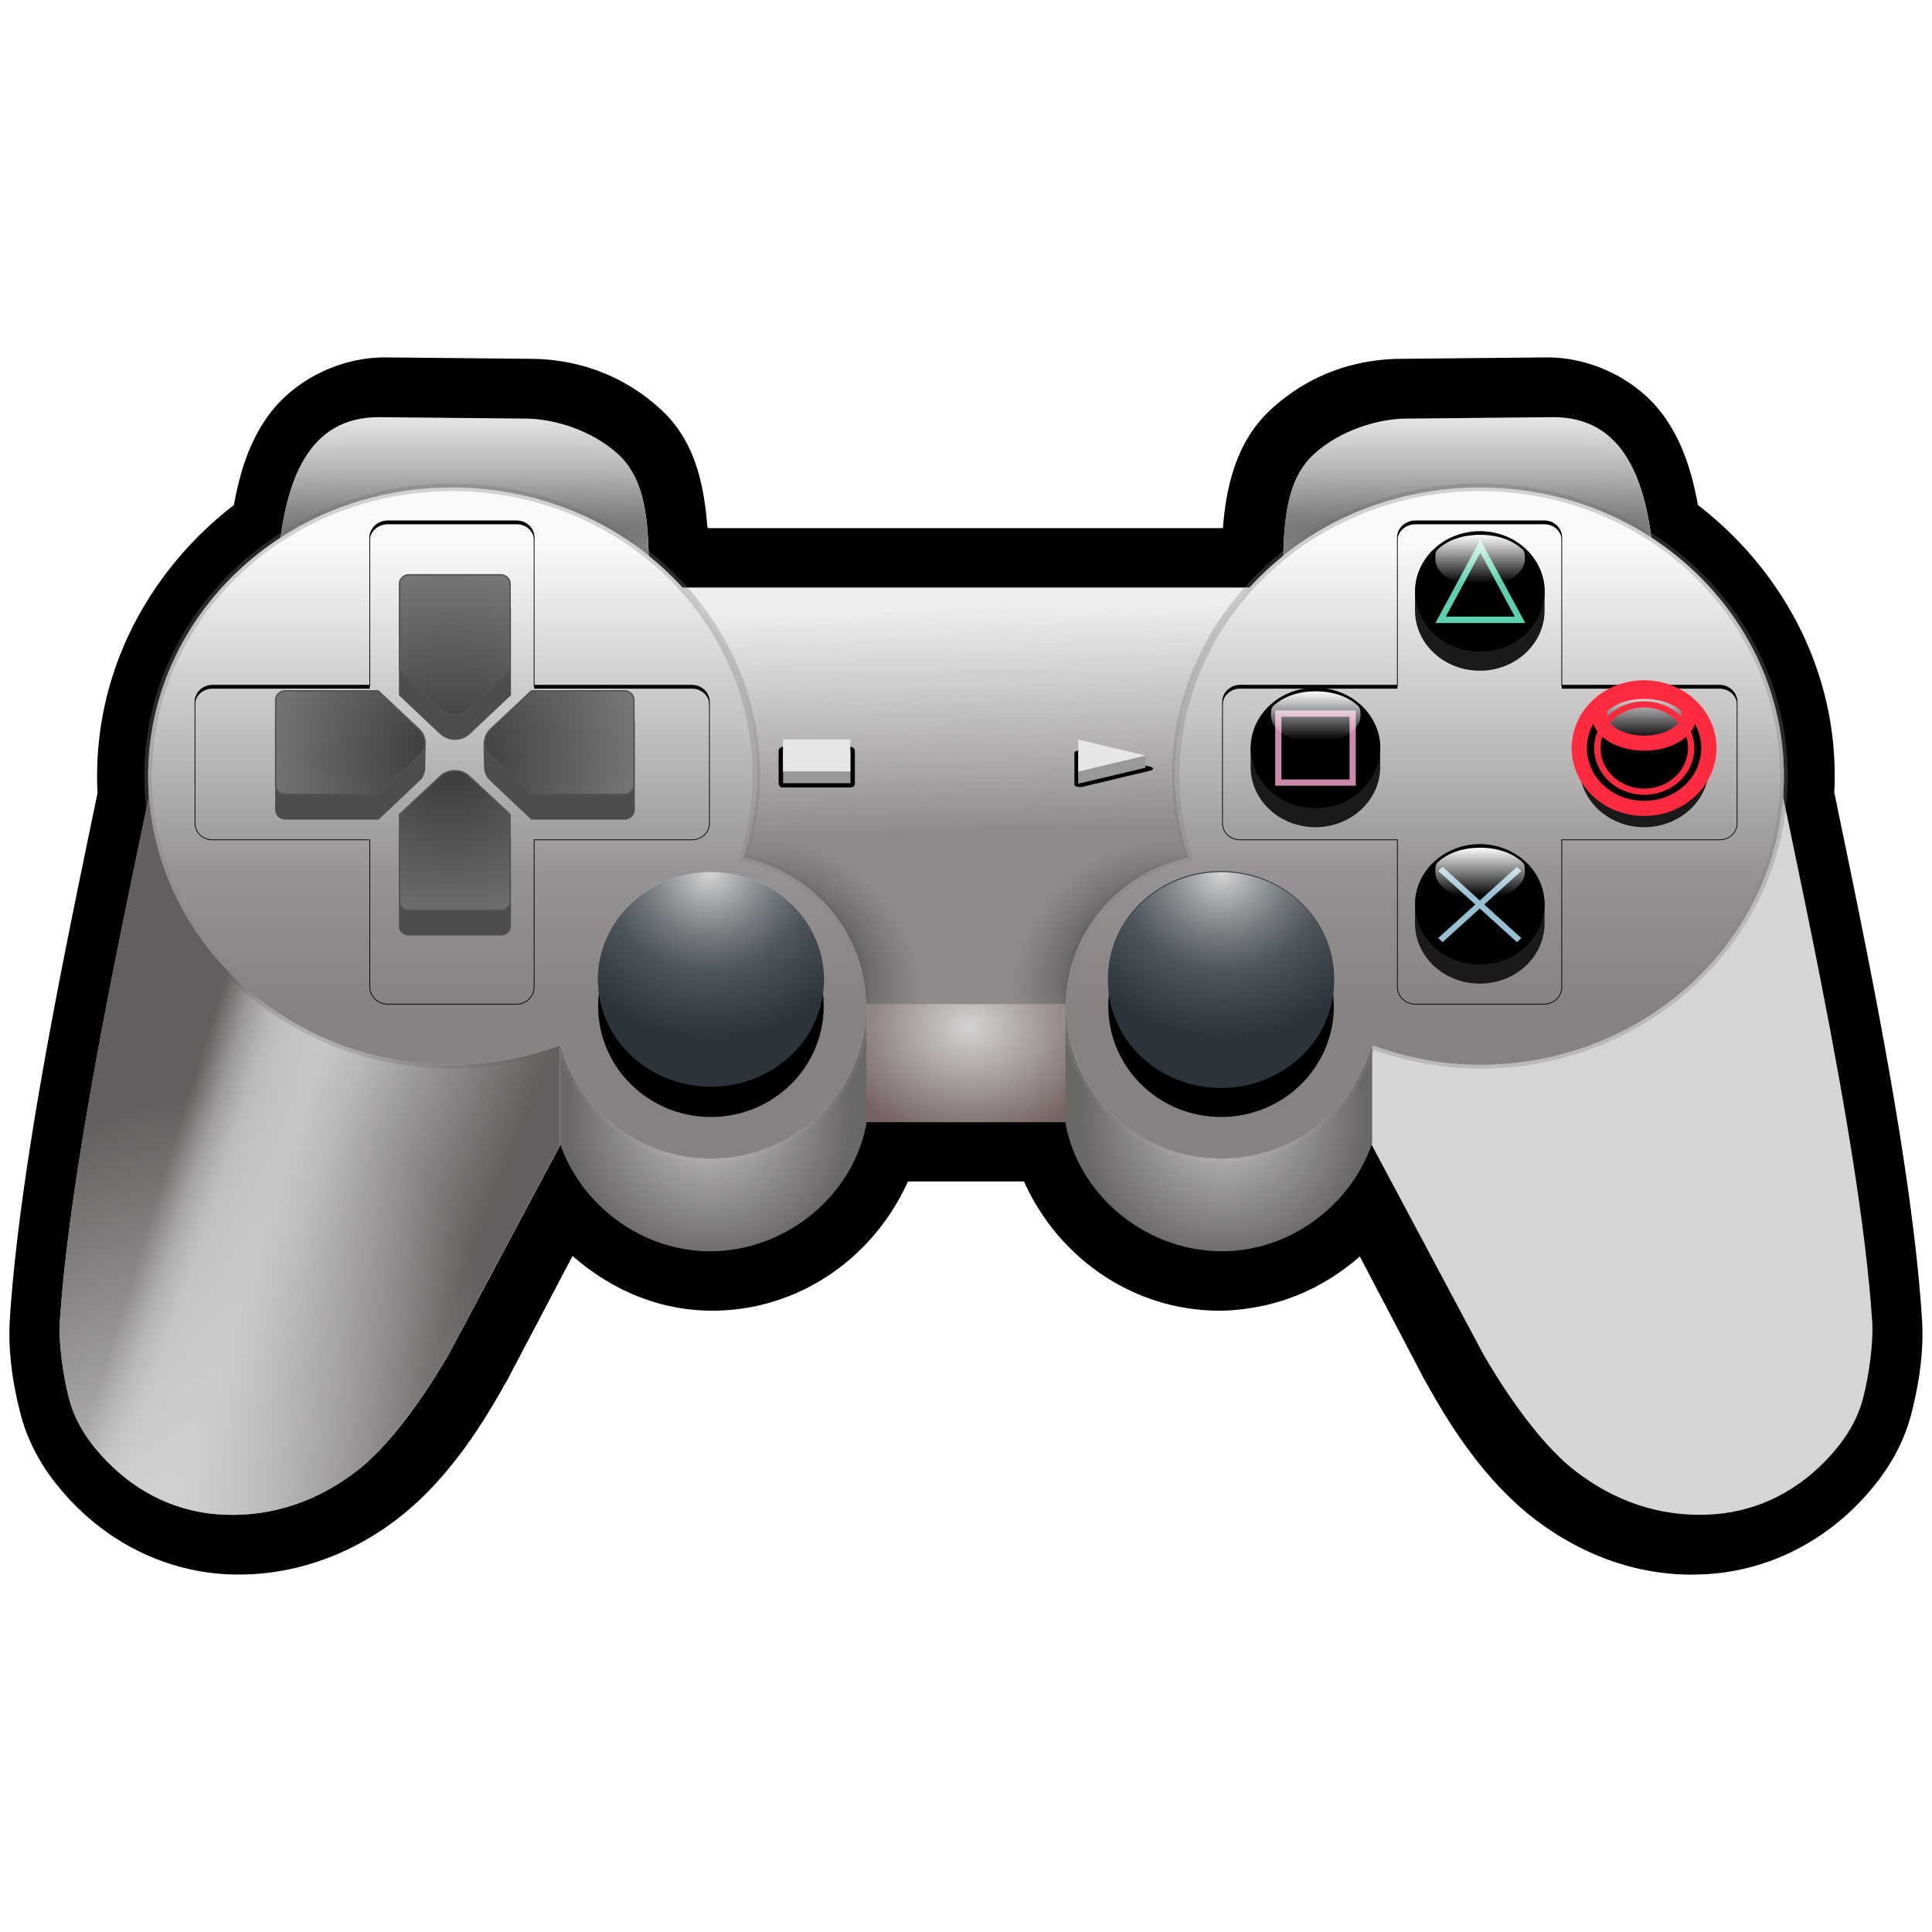 <svg xmlns="http://www.w3.org/2000/svg" xmlns:xlink="http://www.w3.org/1999/xlink" viewBox="0 0 128 128"><defs><linearGradient id="a"><stop offset="0" stop-color="#625f5e"/><stop offset=".263" stop-color="#625f5e" stop-opacity=".498"/><stop offset=".477" stop-color="#625f5e" stop-opacity=".247"/><stop offset="1" stop-color="#625f5e" stop-opacity="0"/></linearGradient><linearGradient id="e" y2="1.848" gradientUnits="userSpaceOnUse" x2="190.89" gradientTransform="matrix(1.01 0 0 .999 -77.496 -44.543)" y1="16.693" x1="191.18"><stop offset="0" stop-color="#7e7a7a" stop-opacity=".846"/><stop offset="1" stop-color="#7f7b7a" stop-opacity="0"/></linearGradient><linearGradient id="s" y2="2.346" gradientUnits="userSpaceOnUse" x2="-66.394" gradientTransform="matrix(1.01 0 0 .999 151.81 -50.183)" y1="-.911" x1="-66.394"><stop offset="0" stop-color="#fff"/><stop offset="1" stop-color="#fff" stop-opacity="0"/></linearGradient><linearGradient id="t" y2="2.346" gradientUnits="userSpaceOnUse" x2="-66.394" gradientTransform="matrix(1.01 0 0 .999 162.7 -39.82)" y1="-.911" x1="-66.394"><stop offset="0" stop-color="#fff"/><stop offset="1" stop-color="#fff" stop-opacity="0"/></linearGradient><linearGradient id="u" y2="2.346" gradientUnits="userSpaceOnUse" x2="-66.394" gradientTransform="translate(-29.866 8.444)" y1="-.911" x1="-66.394"><stop offset="0" stop-color="#fff"/><stop offset="1" stop-color="#fff" stop-opacity="0"/></linearGradient><linearGradient id="r" y2="2.346" gradientUnits="userSpaceOnUse" x2="-66.394" gradientTransform="matrix(1.01 0 0 .999 162.7 -60.551)" y1="-.911" x1="-66.394"><stop offset="0" stop-color="#fff"/><stop offset="1" stop-color="#fff" stop-opacity="0"/></linearGradient><linearGradient id="b"><stop offset="0" stop-color="#625f5e"/><stop offset=".473" stop-color="#625f5e" stop-opacity=".498"/><stop offset=".68" stop-color="#625f5e" stop-opacity=".247"/><stop offset="1" stop-color="#625f5e" stop-opacity="0"/></linearGradient><linearGradient id="c"><stop offset="0" stop-color="#d8d7d6"/><stop offset="1" stop-color="#d8d7d6" stop-opacity="0"/></linearGradient><linearGradient id="k" y2="29.68" gradientUnits="userSpaceOnUse" x2="-100.06" gradientTransform="matrix(1.01 0 0 .999 216.78 -76.338)" y1="60.387" x1="-100.06"><stop offset="0" stop-color="#858281"/><stop offset=".3" stop-color="#858281" stop-opacity=".846"/><stop offset="1" stop-color="#858281" stop-opacity="0"/></linearGradient><linearGradient id="l" y2="77.216" xlink:href="#a" gradientUnits="userSpaceOnUse" x2="109.49" gradientTransform="matrix(-1.01 0 0 .999 137.02 -209.63)" y1="75.032" x1="116.58"/><linearGradient id="m" y2="116.26" xlink:href="#b" gradientUnits="userSpaceOnUse" x2="85.186" gradientTransform="matrix(-1.01 0 0 .999 108.41 -246.73)" y1="122.27" x1="69.623"/><radialGradient id="f" gradientUnits="userSpaceOnUse" cy="41.353" cx="97.676" gradientTransform="matrix(8.676 -0 0 .732 -698.36 -77.899)" r="12.146"><stop offset="0" stop-color="#666"/><stop offset=".438" stop-color="#6d6a68" stop-opacity=".498"/><stop offset="1" stop-color="#666" stop-opacity="0"/></radialGradient><radialGradient id="g" gradientUnits="userSpaceOnUse" cy="41.353" cx="97.676" gradientTransform="matrix(-8.676 -0 0 .732 929.94 -77.899)" r="12.146"><stop offset="0" stop-color="#666"/><stop offset=".438" stop-color="#6d6a68" stop-opacity=".498"/><stop offset="1" stop-color="#666" stop-opacity="0"/></radialGradient><radialGradient id="h" gradientUnits="userSpaceOnUse" cy="53.624" cx="-111.8" gradientTransform="matrix(.527 -.515 .692 .692 126.64 -114.06)" r="9.354"><stop offset="0" stop-color="#333"/><stop offset="1" stop-color="#4d4d4d" stop-opacity="0"/></radialGradient><radialGradient id="i" gradientUnits="userSpaceOnUse" cy="53.624" cx="-111.8" gradientTransform="matrix(-.527 -.515 -.692 .692 105 -114.06)" r="9.354"><stop offset="0" stop-color="#333"/><stop offset="1" stop-color="#4d4d4d" stop-opacity="0"/></radialGradient><radialGradient id="j" gradientUnits="userSpaceOnUse" cy="70.141" cx="75.514" gradientTransform="matrix(0 .951 -.941 0 198.83 -80.639)" r="10.055"><stop offset="0" stop-color="#c5c3c2"/><stop offset="1" stop-color="#c5c3c2" stop-opacity="0"/></radialGradient><radialGradient id="p" gradientUnits="userSpaceOnUse" cy="81.441" cx="44.746" gradientTransform="matrix(-1.516 0 0 -1.64 116.86 193.02)" r="8.784"><stop offset="0" stop-color="#d6d6d6"/><stop offset=".396" stop-color="#b9bdbe" stop-opacity=".498"/><stop offset=".596" stop-color="#b9bdbe" stop-opacity=".247"/><stop offset="1" stop-color="#b9bdbe" stop-opacity="0"/></radialGradient><radialGradient id="d" gradientUnits="userSpaceOnUse" cy="58.218" cx="63.446" gradientTransform="matrix(.725 0 0 .589 70.056 -49.161)" r="13"><stop offset="0" stop-color="#d4d3d2"/><stop offset="1" stop-color="#d4d3d2" stop-opacity="0"/></radialGradient><radialGradient id="q" gradientUnits="userSpaceOnUse" cy="43.666" cx="-133.8" gradientTransform="matrix(1.221 0 0 1.205 190.68 -99.346)" r="11.75"><stop offset="0" stop-color="#333"/><stop offset="1" stop-color="#333" stop-opacity="0"/></radialGradient><radialGradient id="n" xlink:href="#c" gradientUnits="userSpaceOnUse" cy="52.009" cx="-11.619" gradientTransform="matrix(-1.13 -.522 -.798 1.69 42.468 -195.94)" r="19.804"/><radialGradient id="o" gradientUnits="userSpaceOnUse" cy="70.141" cx="75.514" gradientTransform="matrix(0 .951 .941 0 32.745 -80.639)" r="10.055"><stop offset="0" stop-color="#c5c3c2"/><stop offset="1" stop-color="#c5c3c2" stop-opacity="0"/></radialGradient></defs><path d="M25.59 23.68c-3.228-.033-6.26 1.645-7.875 3.937-1.279 1.813-1.845 3.823-2.219 5.844-5.45 4.21-9.062 10.648-9.062 17.938 0 .443.008.779.03 1.125-1.847 8.97-5.14 24.274-5.812 34.875-.128 2.031.165 4.194.72 6.312.667 2.553 2.1 4.461 3.468 5.875 2.71 2.803 6.377 4.562 10.344 4.719 4.133.163 8.074-1.272 11.281-3.781 3.635-2.845 5.98-7.037 7.031-8.906a3.908 3.908 0 00.063-.094l4.375-8.313c2.512 2.2 5.687 3.625 9.25 3.625 5.753 0 10.703-3.517 12.969-8.562H67.84c2.266 5.045 7.215 8.562 12.97 8.562.64 0 1.037-.052 1.155-.062.26-.022.637-.068 1.156-.156 2.665-.456 5.026-1.672 6.97-3.375l4.343 8.28a3.908 3.908 0 00.06.094c1.05 1.87 3.396 6.062 7.03 8.906 2.8 2.191 6.163 3.599 9.75 3.781.552.028 1.057.019 1.531 0 3.968-.157 7.635-1.916 10.344-4.719 1.368-1.414 2.801-3.321 3.47-5.875.553-2.117.847-4.28.718-6.312-.673-10.612-3.966-25.94-5.813-34.906.022-.34.031-.663.031-1.094 0-7.289-3.612-13.727-9.062-17.938-.374-2.02-.94-4.03-2.22-5.844-1.615-2.292-4.646-3.97-7.874-3.937l-9.625.094c-2.879.028-5.977.953-8.594 3.375-2.232 2.066-2.94 4.983-3.156 7.843H46.93c-.021-.02-.041-.042-.063-.062-.23-2.896-.838-5.723-3.062-7.781-2.617-2.422-5.715-3.346-8.594-3.375l-9.625-.094z"/><path fill="none" d="M-57.25-18.125h28.625v19.5H-57.25z"/><path d="M10.877 47.744c.975.578 32.767 15.869 32.767 15.869L29.758 89.674c-.936 1.645-3.461 5.724-6.092 7.76-2.612 2.022-5.567 3.043-8.791 2.917-2.997-.117-5.654-1.355-7.77-3.52-1.086-1.111-2.082-2.482-2.521-4.14-.434-1.64-.701-3.839-.622-5.067.8-12.504 5.817-33.693 6.915-39.88zM117.127 47.744c-.975.578-32.767 15.869-32.767 15.869l13.886 26.061c.936 1.645 3.461 5.724 6.092 7.76 2.612 2.022 5.568 3.043 8.791 2.917 2.997-.117 5.654-1.355 7.77-3.52 1.086-1.111 2.082-2.482 2.521-4.14.434-1.64.701-3.839.622-5.067-.8-12.504-5.817-33.693-6.915-39.88z" fill="#d6d5d4"/><path d="M23.575 38.925v29.307h80.854V38.925H23.575z" fill="#efeeee"/><path d="M93.107 27.735l9.722-.096c4.774-.048 6.288 4.219 6.723 9.3-19 0-13.424.047-24.532.047.056-3.304.47-5.465 2.052-6.913 1.7-1.555 4.21-2.32 6.035-2.338zM34.895 27.735l-9.722-.096c-4.774-.048-6.288 4.219-6.723 9.3 19 0 13.424.047 24.532.047-.056-3.304-.47-5.465-2.052-6.913-1.7-1.555-4.21-2.32-6.035-2.338z" fill="#f8f8f8"/><path d="M50.873 66.515v7.834h26.256v-7.834H50.873z" fill="#746362"/><path d="M70.599 66.47c.005 1.402.01 6.523.01 8.05.925 4.758 5.36 8.381 10.36 8.381 4.521 0 8.563-3.083 9.94-7.167v-9.33c-8.585.005-16.724.066-20.31.066zM57.401 66.47c-.005 1.402-.01 6.523-.01 8.05-.925 4.758-5.36 8.381-10.36 8.381-4.521 0-8.563-3.083-9.94-7.167v-9.33c8.585.005 16.724.066 20.31.066z" fill="#6a6867"/><path d="M29.948 32.282c-11.127 0-20.135 8.573-20.135 19.132s9.008 19.132 20.135 19.132c2.536 0 4.96-.5 7.195-1.31 1.157 4.33 5.167 7.52 9.941 7.52 5.678 0 10.288-4.506 10.288-10.08 0-4.844-3.475-8.885-8.11-9.863.533-1.716.852-3.519.852-5.399 0-10.559-9.04-19.132-20.166-19.132zm68.104 0c-11.127 0-20.166 8.573-20.166 19.132 0 1.88.319 3.683.852 5.4-4.635.978-8.11 5.019-8.11 9.862 0 5.574 4.61 10.08 10.287 10.08 4.775 0 8.785-3.19 9.941-7.52 2.236.81 4.66 1.31 7.196 1.31 11.127 0 20.135-8.573 20.135-19.132s-9.008-19.132-20.135-19.132z" stroke-opacity=".328" stroke="#7d7d7d" stroke-width=".502" fill="#f9f9f9"/><g><path d="M109.19-16.386c-.005 1.398 0 6.22 0 7.844h13.187c0-1.625.005-6.446 0-7.844H109.19zm-.719 3.75zm-.312.719zm-.532.937zm-.624.907zm-.72.812z" fill="url(#d)" transform="translate(-51.789 82.901)"/><path d="M96.976-43.979c3.056 3.354 4.938 7.723 4.938 12.5 0 1.88-.342 3.69-.876 5.406 4.636.978 8.126 5 8.126 9.844 0 .534-.075 1.051-.157 1.563h.188v-1.72h13.187v1.72h.188c-.082-.512-.157-1.029-.157-1.563 0-4.843 3.49-8.866 8.125-9.844-.533-1.716-.875-3.526-.875-5.406 0-4.777 1.882-9.146 4.938-12.5H96.976z" fill="url(#e)" transform="translate(-51.789 82.901)"/><path d="M154.6-55.262l-9.719.094c-1.824.018-4.332.788-6.031 2.343-1.55 1.42-1.962 3.524-2.031 6.72 3.513-2.821 8.074-4.5 13.03-4.5 4.214 0 8.113 1.21 11.345 3.312-.588-4.467-2.248-8.012-6.594-7.969z" fill="url(#f)" transform="translate(-51.789 82.901)"/><path d="M76.976-55.262c-4.346-.043-6.006 3.502-6.594 7.969 3.232-2.101 7.13-3.313 11.344-3.313 4.957 0 9.518 1.68 13.031 4.5-.069-3.195-.48-5.3-2.031-6.718-1.699-1.556-4.207-2.326-6.031-2.344l-9.719-.094z" fill="url(#g)" transform="translate(-51.789 82.901)"/><path d="M101.69-34.043c.119.839.219 1.693.219 2.563 0 1.88-.342 3.69-.875 5.406 4.585.967 8.051 4.913 8.125 9.687h5.312v-17.656h-12.78z" fill="url(#h)" transform="translate(-51.789 82.901)"/><path d="M117.16-34.043v17.656h5.25c.074-4.774 3.54-8.72 8.125-9.688-.533-1.716-.875-3.525-.875-5.406 0-.87.1-1.723.219-2.562h-12.72z" fill="url(#i)" transform="translate(-51.789 82.901)"/><path d="M122.38-16.418c.005 1.402 0 6.504 0 8.031.925 4.758 5.375 8.375 10.375 8.375 4.521 0 8.56-3.073 9.938-7.156v-6.469c-.022-.007-.042-.023-.063-.03-1.156 4.33-5.163 7.53-9.938 7.53-5.677 0-10.28-4.519-10.28-10.094 0-.062-.002-.125 0-.187h-.032z" fill="url(#j)" transform="translate(-51.789 82.901)"/><path d="M81.737-50.62c-11.127 0-20.135 8.573-20.135 19.132s9.008 19.132 20.135 19.132c2.536 0 4.96-.5 7.195-1.31 1.157 4.33 5.167 7.52 9.941 7.52 5.678 0 10.288-4.506 10.288-10.08 0-4.843-3.475-8.884-8.11-9.863.533-1.716.852-3.519.852-5.399 0-10.559-9.04-19.132-20.166-19.132zm68.104 0c-11.127 0-20.166 8.573-20.166 19.132 0 1.88.319 3.683.852 5.4-4.635.978-8.11 5.019-8.11 9.862 0 5.574 4.61 10.08 10.287 10.08 4.775 0 8.785-3.19 9.941-7.52 2.236.81 4.66 1.31 7.196 1.31 11.127 0 20.135-8.573 20.135-19.132S160.968-50.62 149.84-50.62z" fill="url(#k)" transform="translate(-51.789 82.901)"/><path d="M17.293-156.56c-1.851 8.912-5.254 24.697-5.906 34.875-.079 1.229.19 3.454.625 5.094.439 1.658 1.414 3.014 2.5 4.125 2.117 2.166 4.784 3.414 7.781 3.531 3.224.126 6.17-.916 8.781-2.938 2.63-2.035 5.158-6.105 6.094-7.75l7.375-13.843-.031-.094v-6.469c-2.218.798-4.645 1.281-7.156 1.281-10.655 0-19.344-7.873-20.062-17.812z" fill="url(#l)" transform="translate(-7.426 209.291)"/><path d="M17.293-156.56c-1.851 8.912-5.254 24.697-5.906 34.875-.079 1.229.19 3.454.625 5.094.439 1.658 1.414 3.014 2.5 4.125 2.117 2.166 4.784 3.414 7.781 3.531 3.224.126 6.17-.916 8.781-2.938 2.63-2.035 5.158-6.105 6.094-7.75l7.375-13.843-.031-.094v-6.469c-2.218.798-4.645 1.281-7.156 1.281-10.655 0-19.344-7.873-20.062-17.812z" fill="url(#m)" transform="translate(-7.426 209.291)"/><path d="M17.293-156.56c-1.851 8.912-5.254 24.697-5.906 34.875-.079 1.229.19 3.454.625 5.094.439 1.658 1.414 3.014 2.5 4.125 2.117 2.166 4.784 3.414 7.781 3.531 3.224.126 6.17-.916 8.781-2.938 2.63-2.035 5.158-6.105 6.094-7.75l7.375-13.843-.031-.094v-6.469c-2.218.798-4.645 1.281-7.156 1.281-10.655 0-19.344-7.873-20.062-17.812z" fill="url(#n)" transform="translate(-7.426 209.291)"/><path d="M109.16-16.418c.001.062 0 .125 0 .188 0 5.574-4.604 10.094-10.281 10.094-4.775 0-8.781-3.2-9.938-7.532-.02.008-.04.024-.062.032v6.468c1.377 4.084 5.416 7.156 9.937 7.156 5 0 9.45-3.617 10.375-8.375 0-1.526-.005-6.628 0-8.03h-.03z" fill="url(#o)" transform="translate(-51.789 82.901)"/><g><path d="M17.293-156.56c-1.851 8.912-5.254 24.697-5.906 34.875-.079 1.229.19 3.454.625 5.094.439 1.658 1.414 3.014 2.5 4.125 2.117 2.166 4.784 3.414 7.781 3.531 3.224.126 6.17-.916 8.781-2.938 2.63-2.035 5.158-6.105 6.094-7.75l7.375-13.843-.031-.094v-6.469c-2.218.798-4.645 1.281-7.156 1.281-10.655 0-19.344-7.873-20.062-17.812z" fill="url(#l)" transform="matrix(-1 0 0 1 135.421 209.291)"/><path d="M17.293-156.56c-1.851 8.912-5.254 24.697-5.906 34.875-.079 1.229.19 3.454.625 5.094.439 1.658 1.414 3.014 2.5 4.125 2.117 2.166 4.784 3.414 7.781 3.531 3.224.126 6.17-.916 8.781-2.938 2.63-2.035 5.158-6.105 6.094-7.75l7.375-13.843-.031-.094v-6.469c-2.218.798-4.645 1.281-7.156 1.281-10.655 0-19.344-7.873-20.062-17.812z" fill="url(#m)" transform="matrix(-1 0 0 1 135.421 209.291)"/><path d="M17.293-156.56c-1.851 8.912-5.254 24.697-5.906 34.875-.079 1.229.19 3.454.625 5.094.439 1.658 1.414 3.014 2.5 4.125 2.117 2.166 4.784 3.414 7.781 3.531 3.224.126 6.17-.916 8.781-2.938 2.63-2.035 5.158-6.105 6.094-7.75l7.375-13.843-.031-.094v-6.469c-2.218.798-4.645 1.281-7.156 1.281-10.655 0-19.344-7.873-20.062-17.812z" fill="url(#n)" transform="matrix(-1 0 0 1 135.421 209.291)"/></g></g><g><path d="M88.37 66.668c0 4.051-3.344 7.335-7.47 7.335s-7.472-3.284-7.472-7.335 3.345-7.335 7.472-7.335 7.47 3.284 7.47 7.335z"/><path d="M88.39 64.898a7.492 7.102 0 11-14.983 0 7.492 7.102 0 1114.983 0z" fill="#2c333b"/><path d="M57.725 68.73a8.784 9.267 0 11-17.569 0 8.784 9.267 0 1117.569 0z" transform="matrix(.853 0 0 .766 39.16 12.227)" fill="url(#p)"/><path d="M39.629 66.668c0 4.051 3.345 7.335 7.47 7.335s7.472-3.284 7.472-7.335-3.345-7.335-7.471-7.335-7.471 3.284-7.471 7.335z"/><path d="M39.609 64.898a7.102 7.492 90 1014.984 0 7.102 7.492 90 10-14.984 0z" fill="#2c333b"/><path d="M57.725 68.73a8.784 9.267 0 11-17.569 0 8.784 9.267 0 1117.569 0z" transform="matrix(-.853 0 0 .766 88.84 12.227)" fill="url(#p)"/><path d="M25.698 34.546c-.654 0-1.2.482-1.2 1.095v9.793H14.085c-.653 0-1.167.482-1.167 1.094v8.018c0 .612.514 1.095 1.168 1.095h10.413v9.763c0 .612.546 1.124 1.2 1.124h8.52c.654 0 1.168-.512 1.168-1.124V55.64h10.446c.654 0 1.168-.483 1.168-1.095v-8.018c0-.612-.514-1.094-1.168-1.094H35.386V35.64c0-.613-.514-1.095-1.167-1.095h-8.521zM93.78 34.546c-.654 0-1.2.482-1.2 1.095v9.792H82.162c-.653 0-1.168.483-1.168 1.095v8.018c0 .612.515 1.094 1.168 1.094H92.58v9.763c0 .613.546 1.124 1.2 1.124h8.523c.654 0 1.168-.511 1.168-1.124V55.64h10.45c.653 0 1.167-.482 1.167-1.095v-8.017c0-.613-.514-1.095-1.168-1.095h-10.449v-9.792c0-.613-.514-1.095-1.168-1.095H93.78z" stroke="#000" stroke-width=".05" fill="none"/><path d="M25.698 34.483c-.654 0-1.2.48-1.2 1.092v.25c0-.612.546-1.092 1.2-1.092h8.52c.654 0 1.168.48 1.168 1.092v-.25c0-.612-.514-1.092-1.167-1.092h-8.521zM14.084 45.375c-.654 0-1.168.48-1.168 1.092v.25c0-.612.514-1.092 1.168-1.092h10.414v-.25H14.084zm21.302 0v.25h10.446c.653 0 1.167.48 1.167 1.092v-.25c0-.612-.514-1.092-1.167-1.092H35.386zM93.782 34.483c-.654 0-1.2.48-1.2 1.092v.25c0-.612.546-1.092 1.2-1.092h8.52c.654 0 1.168.48 1.168 1.092v-.25c0-.612-.514-1.092-1.167-1.092h-8.521zM82.168 45.375c-.654 0-1.168.48-1.168 1.092v.25c0-.612.514-1.092 1.168-1.092h10.414v-.25H82.168zm21.302 0v.25h10.446c.653 0 1.167.48 1.167 1.092v-.25c0-.612-.514-1.092-1.167-1.092H103.47z"/><path d="M27.112 39.708c-.346 0-.631.269-.631.593v5.743l2.714 2.559a1.415 1.415 0 001.893 0l2.714-2.56v-5.742c0-.324-.285-.593-.631-.593zm-8.206 7.678c-.346 0-.63.268-.63.593v5.68c0 .324.284.593.63.593h6.154l2.714-2.56c.224-.209.318-.47.348-.748l.031-1.81h-1.23l-1.863-1.748zm16.316 0l-1.862 1.748h-1.262c-.02.58.013 1.29.031 1.81.03.278.156.54.38.749l2.713 2.56h6.154c.346 0 .631-.27.631-.594v-5.68c0-.324-.285-.593-.63-.593zm-5.08 5.306c-.34 0-.689.1-.947.343l-2.714 2.528v5.805c0 .325.285.562.63.562h6.06c.346 0 .631-.237.631-.562v-5.805l-2.714-2.528c-.258-.242-.607-.343-.947-.343z" stroke="#4d4d4d" stroke-width=".1" fill="#4d4d4d"/><path d="M27.102 38.084c-.346 0-.631.267-.631.591v5.766l2.714 2.543a1.415 1.415 0 001.893 0l2.714-2.543v-5.766c0-.324-.285-.591-.631-.591h-6.06zm-8.206 7.688c-.346 0-.63.267-.63.591v5.677c0 .325.284.592.63.592h6.154l2.714-2.543a1.209 1.209 0 000-1.774l-2.714-2.543h-6.154zm16.316 0l-2.714 2.543a1.209 1.209 0 000 1.774l2.714 2.543h6.154c.347 0 .632-.267.632-.592v-5.677c0-.324-.285-.591-.632-.591h-6.154zm-5.08 5.293c-.34 0-.689.112-.947.355l-2.714 2.542v5.796c0 .324.285.562.63.562h6.06c.346 0 .631-.238.631-.562v-5.796l-2.714-2.542a1.383 1.383 0 00-.947-.355z" fill="gray"/><path d="M24.62-58.782c-.346 0-.631.267-.631.591v5.766l2.714 2.543a1.415 1.415 0 001.893 0l2.715-2.543v-5.766c0-.324-.285-.591-.632-.591H24.62zm-8.205 7.688c-.346 0-.631.267-.631.591v5.677c0 .325.285.592.63.592h6.155l2.714-2.543a1.209 1.209 0 000-1.774l-2.714-2.543h-6.154zm16.316 0l-2.714 2.543a1.209 1.209 0 000 1.774l2.714 2.543h6.154c.346 0 .63-.267.63-.592v-5.677c0-.324-.284-.591-.63-.591H32.73zm-5.081 5.293c-.34 0-.689.112-.947.355l-2.714 2.542v5.796c0 .324.285.562.631.562h6.06c.345 0 .63-.238.63-.562v-5.796l-2.714-2.542a1.383 1.383 0 00-.946-.355z" opacity=".96" stroke="#525252" stroke-width=".1" fill="url(#q)" transform="translate(2.482 96.866)"/><path d="M98.04 36.447c-1.9 0-3.475 1.154-4.04 2.747h-.252v1.248c0 2.206 1.921 3.995 4.292 3.995s4.292-1.789 4.292-3.995v-1.249h-.253c-.565-1.592-2.14-2.746-4.04-2.746z" fill="#1a1a1a"/><path d="M102.337 39.194c0 2.206-1.922 3.995-4.292 3.995s-4.292-1.789-4.292-3.995 1.921-3.995 4.292-3.995 4.292 1.789 4.292 3.995z" fill="#4d4d4d"/><path d="M98.04 57.178c-1.9 0-3.475 1.154-4.04 2.747h-.252v1.248c0 2.206 1.921 3.995 4.292 3.995s4.292-1.789 4.292-3.995v-1.249h-.253c-.565-1.592-2.14-2.746-4.04-2.746z" fill="#1a1a1a"/><path d="M102.337 59.925c0 2.206-1.922 3.995-4.292 3.995s-4.292-1.789-4.292-3.995 1.921-3.995 4.292-3.995 4.292 1.789 4.292 3.995z" fill="#4d4d4d"/><path d="M87.15 46.815c-1.9 0-3.475 1.154-4.04 2.747h-.252v1.248c0 2.206 1.921 3.995 4.292 3.995s4.292-1.789 4.292-3.995V49.56h-.253c-.565-1.592-2.14-2.746-4.04-2.746z" fill="#1a1a1a"/><path d="M91.447 49.563c0 2.206-1.922 3.995-4.292 3.995s-4.292-1.789-4.292-3.995 1.921-3.995 4.292-3.995 4.292 1.789 4.292 3.995z" fill="#4d4d4d"/><path d="M108.932 46.815c-1.9 0-3.475 1.154-4.04 2.747h-.252v1.248c0 2.206 1.921 3.995 4.292 3.995s4.292-1.789 4.292-3.995V49.56h-.253c-.565-1.592-2.14-2.746-4.04-2.746z" fill="#1a1a1a"/><path d="M113.222 49.563c0 2.206-1.922 3.995-4.292 3.995s-4.292-1.789-4.292-3.995 1.921-3.995 4.292-3.995 4.292 1.789 4.292 3.995z" fill="#4d4d4d"/><path d="M102.337 39.194c0 2.206-1.922 3.995-4.292 3.995s-4.292-1.789-4.292-3.995 1.921-3.995 4.292-3.995 4.292 1.789 4.292 3.995z"/><path d="M-136.79 2.22h-13.152l3.288-5.696 3.288-5.694 3.288 5.694z" transform="matrix(.4 0 0 .428 155.422 40.113)" stroke="#5dd1af" fill="none"/><path d="M95.579-61.434c-1.076 0-2.1.309-2.809.968-.164.152-.157.407-.157.624 0 1.018 1.328 1.841 2.966 1.841 1.638 0 2.967-.823 2.967-1.841 0-.217.006-.472-.158-.624-.71-.66-1.733-.968-2.809-.968z" fill="url(#r)" transform="translate(2.482 96.866)"/><path d="M91.447 49.563c0 2.206-1.922 3.995-4.292 3.995s-4.292-1.789-4.292-3.995 1.921-3.995 4.292-3.995 4.292 1.789 4.292 3.995z"/><path stroke="#ca8aab" stroke-width=".414" fill="none" d="M84.692 47.276h4.925v4.572h-4.925z"/><path d="M84.689-51.065c-1.076 0-2.1.309-2.809.968-.164.152-.157.407-.157.624 0 1.018 1.328 1.841 2.966 1.841 1.638 0 2.967-.823 2.967-1.841 0-.217.006-.472-.158-.624-.71-.66-1.733-.968-2.809-.968z" fill="url(#s)" transform="translate(2.482 96.866)"/><path d="M102.333 59.925c0 2.206-1.922 3.995-4.293 3.995s-4.292-1.789-4.292-3.995 1.922-3.995 4.292-3.995 4.293 1.788 4.293 3.995z"/><g fill="#97c0d2"><path d="M95.578 57.433l5.216 4.718-.295.266-5.216-4.718z"/><path d="M100.794 57.7l-5.216 4.717-.295-.266 5.216-4.718z"/></g><path d="M95.579-40.703c-1.076 0-2.1.309-2.809.968-.164.152-.157.407-.157.624 0 1.018 1.328 1.841 2.966 1.841 1.638 0 2.967-.823 2.967-1.841 0-.217.006-.472-.158-.624-.71-.66-1.733-.968-2.809-.968z" fill="url(#t)" transform="translate(2.482 96.866)"/><g stroke="#fd2a40" fill="none"><path d="M-37.29 10.57c0 2.21-1.903 4-4.25 4s-4.25-1.79-4.25-4 1.903-4 4.25-4 4.25 1.79 4.25 4z" fill="#000" transform="matrix(1.01 0 0 .999 150.88 39.005)"/><path d="M-96.327 7.56c-1.066 0-2.079.31-2.781.97-.163.152-.156.407-.156.624 0 1.02 1.315 1.844 2.937 1.844s2.938-.824 2.938-1.844c0-.217.006-.472-.157-.625-.702-.66-1.715-.968-2.78-.968z" transform="matrix(1.01 0 0 .999 206.225 38.25)" fill="url(#u)"/><path d="M-37.29 10.57c0 2.21-1.903 4-4.25 4s-4.25-1.79-4.25-4 1.903-4 4.25-4 4.25 1.79 4.25 4z" stroke-width=".569" transform="matrix(.731 0 0 .723 139.302 41.919)"/></g><g transform="matrix(1.01 0 0 .999 162.802 6.456)"><path d="M-109.927 43.075a.288.288 0 00-.03.031.288.288 0 00-.094.063.288.288 0 00-.063.125.288.288 0 000 .062v2.125a.288.288 0 00.031.125.288.288 0 00.063.094.288.288 0 00.125.063.288.288 0 00.062 0h4.438a.288.288 0 00.125-.032.288.288 0 00.093-.062.288.288 0 00.063-.125.288.288 0 000-.063v-2.125a.288.288 0 00-.031-.125.288.288 0 00-.063-.093.288.288 0 00-.125-.063.288.288 0 00-.062 0h-4.438a.288.288 0 00-.093 0z"/><rect rx="0" height="2.121" width="4.419" y="43.357" x="-109.82" fill="#999"/><rect rx="0" height="2.121" width="4.419" y="42.577" x="-109.83" fill="#e6e6e6"/></g><path d="M71.566 49.72a.37.153 0 00-.382.157v2.113a.37.153 0 00.574.128l2.221-.53 2.246-.531a.37.153 0 000-.256l-2.246-.53-2.221-.521a.37.153 0 00-.192-.03z"/><g transform="matrix(1.01 0 0 .999 175.743 8.202)" fill="#999"><path d="M-98.862 42.705l-2.208.53-2.208.53v-2.12l2.208.53z"/><rect rx="0" height=".793" width="4.419" y="41.911" x="-103.28"/></g><path d="M75.899 50.059l-2.23.53-2.23.53v-2.12l2.23.53z" fill="#e6e6e6"/></g></svg>